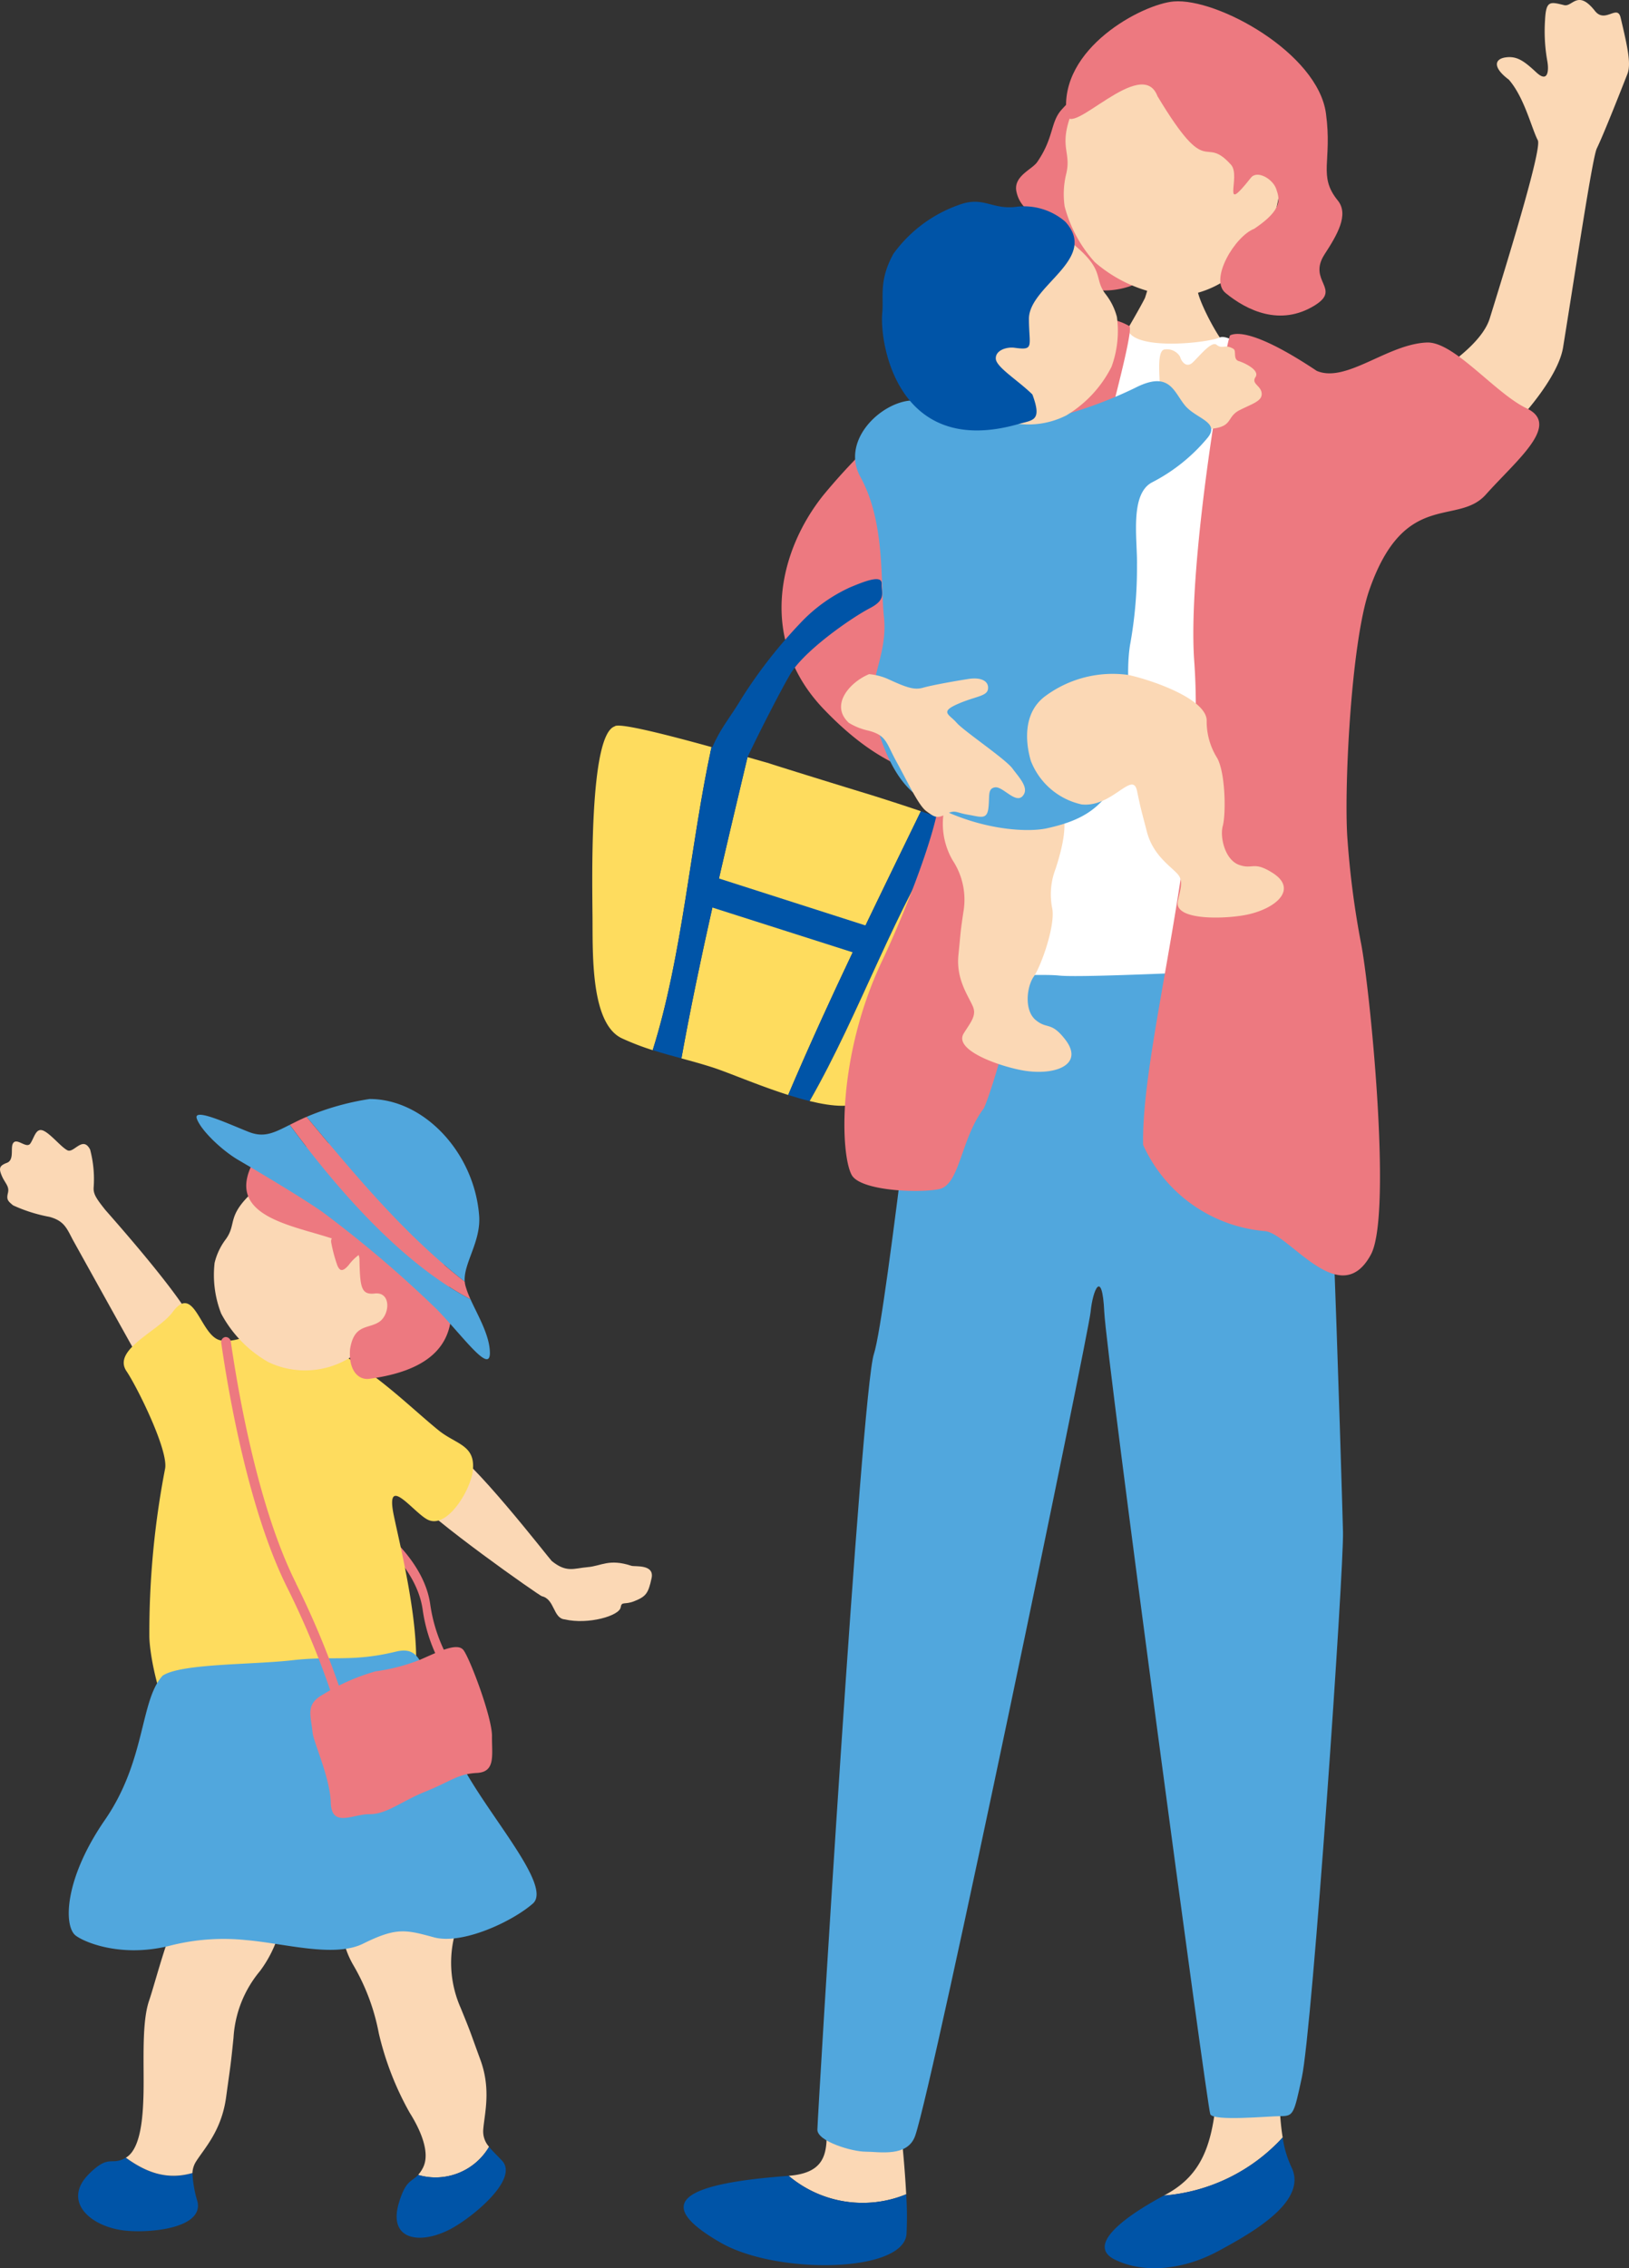 <svg data-name="グループ 10860" xmlns="http://www.w3.org/2000/svg" width="152.281" height="211.935"><rect width="100%" height="100%" fill="#333333" stroke="none"/><defs><clipPath id="a"><path data-name="長方形 1575" fill="none" d="M0 0h152.281v211.935H0z"/></clipPath></defs><g data-name="グループ 10758"><g data-name="グループ 10757" clip-path="url(#a)"><path data-name="パス 4101" d="M86.084 75.795a217.17 217.17 0 00-4.933-1.6c-1.378-.412-9.161-2.819-9.329-2.9-.227-.059-.948-.266-1.945-.551-2.168 9.114-4.483 18.756-6.177 28.147.934.255 1.887.514 2.891.836 1.456.466 4.283 1.692 7.091 2.583 3.841-9.025 8.031-17.514 12.406-26.515" fill="#fedc5e"/><path data-name="パス 4102" d="M86.084 75.795c-4.375 9-8.565 17.49-12.406 26.515.679.216 1.355.408 2.011.569 4.788-8.365 7.867-17.8 13.28-26.111-.978-.333-1.958-.664-2.885-.973" fill="#0054a7"/><path data-name="パス 4103" d="M96.975 79.689c-.648-.363-4.312-1.662-8.007-2.921-5.412 8.315-8.491 17.747-13.279 26.112 2.185.535 4.142.687 5.143-.125 1.5-1.219 4.909-5.728 6.5-8.061 1.439-2.108 4.117-6.194 6.24-8.683 1.319-1.547 4.462-5.728 3.4-6.322" fill="#fedc5e"/><path data-name="パス 4104" d="M57.464 67.87c-2.389.794-2.1 14.352-2.075 17.876.025 3.435-.17 9.929 2.763 11.279a24.627 24.627 0 002.861 1.1c2.794-8.847 3.514-19.208 5.5-28.321-3.974-1.1-8.744-2.33-9.054-1.929" fill="#fedc5e"/><path data-name="パス 4105" d="M65.5 81.535l16.68 5.344-.846 2.621-16.154-5.152z" fill="#0054a7"/><path data-name="パス 4106" d="M66.518 69.8c-1.991 9.113-2.711 19.475-5.5 28.322.9.286 1.781.526 2.683.771 1.7-9.393 4.012-19.032 6.181-28.146-.931-.265-2.1-.6-3.359-.947" fill="#0054a7"/><path data-name="パス 4107" d="M111.413 24.531c-.233 0-3.3.233-3.586.2a24.205 24.205 0 01-.787 3.09c-.292.642-2.406 4.315-2.7 4.636 3.382 3.091 8.1 2.682 10.379-.116-.612-.321-2.478-3.791-2.741-5.059-.192-.929-.568-2.4-.568-2.755" fill="#fbd8b5"/><path data-name="パス 4108" d="M136.062 44.358c2.868-1.535 9.429-8 10.059-11.912 1.247-7.729 2.747-17.749 3.149-18.573.6-1.24 1.983-4.724 2.86-6.957.356-.908.057-2.377-.634-5.272-.305-1.28-1.444.589-2.4-.625-1.61-2.044-2.1-.351-2.874-.538-1.329-.323-1.694-.445-1.789 1.387a15.8 15.8 0 00.211 3.836c.151.826.1 2.107-1.027 1.06s-1.8-1.553-2.872-1.4-1.192.964.3 2.077c1.457 1.665 2.122 4.537 2.711 5.663.378.72-2.318 9.642-4.494 16.649-1.223 3.939-9.925 7.7-10.181 8.635-.71 2.589 3.587 7.781 6.975 5.967" fill="#fbd8b5"/><path data-name="パス 4109" d="M73.723 203.3c6.473-.5 1.468-6.554 4.593-12.125 0 0 3.675-2.643 4.576-.166.687 1.887 1.568 9.089 1.82 14.017a10.735 10.735 0 01-10.989-1.726" fill="#fbd8b5"/><path data-name="パス 4110" d="M73.679 203.306l.044-.005a10.732 10.732 0 0010.989 1.726 31.987 31.987 0 01.029 3.721c-.289 3.632-12.137 3.808-17.371.8-6.006-3.454-4.376-5.46 6.309-6.24" fill="#0054a7"/><path data-name="パス 4111" d="M119.906 199.716c-.544-3.309-.244-7.7-.244-10.891-3.146-2.36-5.507-2.36-5.769 4.2s-1.049 9.965-4.982 12.063c-.037.019-.072.04-.108.059a16.857 16.857 0 0011.1-5.427" fill="#fbd8b5"/><path data-name="パス 4112" d="M119.906 199.716a16.857 16.857 0 01-11.1 5.427c-3.887 2.088-7.211 4.673-4.613 5.973 2.623 1.311 6.294 1.048 9.7-.787s8.392-4.72 6.818-7.867a9.784 9.784 0 01-.805-2.746" fill="#0054a7"/><path data-name="パス 4113" d="M87.2 85.117c-.3 1.377-4.328 37.86-5.508 41.4s-5.281 71.4-5.281 72.48 3.226 2.048 4.505 2.048 3.941.547 4.642-1.5c1.775-5.189 16.195-74.9 16.393-76.96s1.082-4.13 1.278 0 9.615 74.269 9.91 74.957 5.419.182 6.6.182 1.229-.225 1.956-3.6c1-4.642 3.941-47.549 3.85-50.991s-1.566-54.763-2.746-56.982-35.6-1.038-35.6-1.038" fill="#51a7dd"/><path data-name="パス 4114" d="M99.725 30.684c2.425-.513 5.133-.578 5.847.409 1.18 1.63 7.389.922 8.457.438s5.155 2.99 6.729 3.973a16.112 16.112 0 012.015 4.189c.055 8.607-.971 11.073.307 19.679a24.386 24.386 0 00.109 4.21c.2 2.163.885 20.356 1.671 24.093s.787 4.818-.688 4.425-2.557-1.377-4.819-1.475-17.9.787-20.356.528-11.397.516-11.397-.566c0-.842 1.882-17.612 3.686-26.215C93.748 52.766 97.1 41.6 99.725 30.684" fill="#fff"/><path data-name="パス 4115" d="M87.557 73.211c-1.665-1.317-5.09-1.229-10.578-6.978-6.17-6.465-4.187-14.765 0-19.981a58.359 58.359 0 0116.748-13.883c1.974-1.133 8.107-4.084 11.843-1.9.721.422-5.4 21.063-5.951 25.433-.273 23.757-6.28 44.647-7.646 47.651-2.184 2.868-2.229 7.165-4.2 7.558s-7.345.147-8.153-1.322c-1.059-1.925-1.4-11.092 2.864-20.054 2.348-4.939 6.455-15.432 5.069-16.528" fill="#ed7980"/><path data-name="パス 4116" d="M115 31.329c1.067-.483 3.64.357 8.094 3.326 2.757 1.167 6.586-2.5 10.287-2.651 2.545-.106 6.381 4.748 9.332 6.151 3.234 1.538-.914 4.808-3.818 8.059-2.651 2.97-7.6-.53-10.887 8.908-1.748 5.018-2.4 19.133-2.033 23.449a82.585 82.585 0 001.228 9.421c.787 3.737 3 25.4.956 29.219-2.9 5.407-7.705-2.086-9.967-2.184a13.767 13.767 0 01-11.333-8.056c-.183-9.667 5.945-29.105 4.779-45.194-.683-9.421 3.04-30.3 3.362-30.448" fill="#ed7980"/><path data-name="パス 4117" d="M97.651 24.67a7.511 7.511 0 008.012 2.064c5.024-2.067-.986-5.638-1.614-7.831-.46-1.6-.579-4.562-1.221-5.714s.316-7.347-3.61-2.916c-1.032 1.165-.69 2.6-2.263 4.875-.487.7-2.242 1.311-1.937 2.758.364 1.73 1.808 1.963 1.873 3s-1.161 2.074.76 3.768" fill="#ed7980"/><path data-name="パス 4118" d="M117.5 23.416c-2.39 3.157-5.659 4.476-8.235 4.177a13.051 13.051 0 01-6.93-3.106 12.515 12.515 0 01-2.811-5.2 7.954 7.954 0 01.149-3.048c.569-2.376-1.106-2.53 1.17-7.2.691-1.418 4.686-7.828 11.674-7.4 6.143.375 9.985 15.167 4.983 21.775" fill="#fbd8b5"/><path data-name="パス 4119" d="M108.2 8.981c-1.468-3.867-8.2 4.015-8.491 1.7C98.932 4.525 106.8.377 109.724.136c4.083-.336 13.461 4.82 14.228 10.462.61 4.5-.774 5.819 1.106 8.135 1.076 1.326-.083 3.255-1.229 5.019-1.643 2.528 1.633 3.207-.94 4.793-3.2 1.969-6.309.484-8.323-1.168-1.554-1.274.9-5.327 2.68-6 2.675-1.8 2.387-2.75 2.061-3.712s-1.789-1.794-2.37-1.058c-2.893 3.661-.884-.13-1.86-1.214-2.649-2.945-2.026 1.654-6.878-6.411" fill="#ed7980"/><path data-name="パス 4120" d="M108.4 35.727c.014-.649-.259-3.007.472-3.072a1.416 1.416 0 011.446.68c.074.326.543 1.148 1.2.513s1.743-2 2.205-1.635c.579.458.733-.106 1.574.379.314.181-.062.972.5 1.146s1.989.854 1.57 1.494.51.782.575 1.513-.832.956-2.062 1.578-.6 1.512-2.552 1.729c-1.219.136-2.439.271-3.463-1.13s-1.567-2.548-1.472-3.195" fill="#fbd8b5"/><path data-name="パス 4121" d="M99.167 75.326c-1.08-2.433-3.481-4.666-6.081-3.913s-3.934 1.3-4.589 3.381a6.787 6.787 0 00.557 5.589 6.683 6.683 0 011 4.862c-.3 2.037-.229 1.7-.459 3.985s.92 3.8 1.354 4.819c.36.847-.215 1.476-.858 2.506-1.034 1.654 3.791 3.221 5.813 3.509 2.888.41 5.433-.647 3.681-2.925-1.344-1.739-1.685-.922-2.777-1.839s-.821-3.138-.169-4.054 1.983-4.608 1.741-6.288a6.641 6.641 0 01.3-3.783c.633-1.97 1.221-4.3.486-5.845" fill="#fbd8b5"/><path data-name="パス 4122" d="M84.986 37.438c-2.843.326-6.372 3.826-4.554 7.125 2.34 4.249 1.852 9.752 2.2 13.076.356 3.365-1.322 5.583-1.028 8.374.12 1.14 1.327 6.6 4.407 8.521 4.864 3.03 9.891 3.284 11.827 2.865 4.407-.955 5.592-2.579 7.493-6.024 1.175-2.13-.344-6.6.291-11.022a40.224 40.224 0 00.664-7.562c.051-2.356-.7-6.593 1.395-7.713a16.585 16.585 0 005.219-4.188c1.175-1.469-1.1-1.763-2.131-3.011-1.067-1.3-1.439-3.3-4.7-1.616a39.883 39.883 0 01-6.1 2.355c-2.432.8-.951 1.14-4.215.212a53.74 53.74 0 00-10.768-1.392" fill="#51a7dd"/><path data-name="パス 4123" d="M92.216 38.606a7.831 7.831 0 007.464.209 11.156 11.156 0 004.229-4.55 9.732 9.732 0 00.5-4.656 5.852 5.852 0 00-1.056-2.125c-1.163-1.5.044-2.179-3.108-4.745-.957-.779-5.937-4.01-11.04-1.353-4.487 2.335-2.78 14.187 3.016 17.22" fill="#fbd8b5"/><path data-name="パス 4124" d="M99.593 20.721a5.913 5.913 0 00-4.5-1.409c-2.325.339-3.112-1.007-5.38-.193a12.8 12.8 0 00-6.194 4.592c-1.38 2.5-.9 3.985-1.044 5.537-.264 2.814 1.417 13.606 12.734 10.374 1.367-.391 2.23-.267 1.3-2.764-1.315-1.3-3.365-2.534-3.419-3.33s1.012-1.137 1.759-1.033c1.879.262 1.345-.133 1.336-2.694-.01-3.122 6.58-5.588 3.406-9.08" fill="#0054a7"/><path data-name="パス 4125" d="M105.472 63.064a10.588 10.588 0 00-7.753 1.976c-2.119 1.558-1.856 4.354-1.358 6.041a6.616 6.616 0 004.738 4.08c2.871.326 4.78-3.219 5.191-1.261s.361 1.628.915 3.789 2.109 3.157 2.846 3.943c.612.652.3 1.418.056 2.573-.39 1.855 4.536 1.67 6.477 1.256 2.772-.591 4.74-2.407 2.38-3.9-1.8-1.141-1.839-.281-3.146-.755s-1.8-2.588-1.51-3.642.268-4.867-.515-6.319a6.458 6.458 0 01-.991-3.553c-.082-2.007-5.1-3.744-7.33-4.23" fill="#fbd8b5"/><path data-name="パス 4126" d="M82.909 63.4c1.8.829 2.531 1.1 3.383.857s2.946-.614 4.213-.814 1.948.231 1.855.932-1.157.665-2.857 1.416-.737.97-.078 1.738 4.561 3.381 5.222 4.278 1.609 1.843.946 2.579-1.855-.932-2.579-.818-.48.837-.619 1.954-.766.789-1.91.6-1.174-.5-2.048-.047-1.111.25-1.845-.284-1.752-2.748-2.764-4.574-.922-2.524-2.717-2.964a5.853 5.853 0 01-1.763-.716c-1.814-1.685.138-3.829 1.9-4.546a5.64 5.64 0 011.66.411" fill="#fbd8b5"/><path data-name="パス 4127" d="M69.548 71.483c.837-1.939 3.87-7.849 4.516-8.786 1.485-2.156 5.561-4.989 7.254-5.871 1.558-.812 1.066-1.4 1.1-2.287s-1.659-.2-2.987.357a14.8 14.8 0 00-4.585 3.292 45.414 45.414 0 00-5.5 7.031c-1.2 2.014-2.024 2.809-2.916 4.973-.3.728 3.023 1.5 3.115 1.291" fill="#0054a7"/><path data-name="パス 4128" d="M39.51 150.389c-.512-3.567-3.729-6.356-5.089-7.39-.086-.065-.013-.261.162-.437s.388-.265.474-.2c1.377 1.047 4.635 3.875 5.158 7.516a14.783 14.783 0 001.608 4.93q-.38.251-.739.475a14.98 14.98 0 01-1.574-4.894" fill="#ed7980"/><path data-name="パス 4129" d="M45.718 200.588a2.159 2.159 0 01-.546-1.578c.1-1.433.767-3.733-.259-6.534s-.84-2.4-1.85-4.868a10.426 10.426 0 01-.646-6.468 10.575 10.575 0 00-1.351-7.236c-1.4-2.4-2.967-2.634-5.923-2.7s-2.756 2.642-3.036 6.076c-.228 2.2-.38 4.123.955 6.391a19.883 19.883 0 012.35 6.317 28.11 28.11 0 002.888 7.422c.785 1.246 2.041 3.635 1.223 5.168a3.053 3.053 0 01-.438.639 5.8 5.8 0 006.633-2.627" fill="#fbd8b5"/><path data-name="パス 4130" d="M45.718 200.588a5.8 5.8 0 01-6.633 2.627c-.619.676-1.158.47-1.8 2.628-1.031 3.467 1.971 3.934 4.823 2.435 2-1.05 6.459-4.666 4.816-6.4-.471-.5-.892-.892-1.207-1.29" fill="#0054a7"/><path data-name="パス 4131" d="M51.575 145.853c1.394 1.128 2.056.685 3.359.575s1.987-.818 4.1-.124c.3.1 2.164-.179 1.877 1.155-.308 1.428-.525 1.715-1.629 2.155-.908.361-1.168-.024-1.262.575-.124.789-3.04 1.634-5.237 1.12-1.084-.1-.922-1.893-2.129-2.163-.229-.051-10.488-7.237-12.114-9.358.428-1.009 2.192-4.171 3.394-4.383 1.767.353 9.48 10.318 9.641 10.448" fill="#fbd8b5"/><path data-name="パス 4132" d="M9.846 113.053c-.824-1.038-1.118-1.468-1.094-2.06a10.773 10.773 0 00-.329-3.584c-.692-1.33-1.518.376-2.121.07s-1.575-1.551-2.262-1.838-.83.655-1.2 1.2-1.29-.619-1.635.009c-.236.429.146 1.535-.557 1.8s-.782.507-.477 1.219.727.963.571 1.6.015.761.478 1.153a14.37 14.37 0 003.406 1.078c1.346.367 1.6 1.028 2.171 2.124.035.067 6.487 11.679 6.575 11.806 1.013-.624 3.807-2.693 4.878-3.323.141-1.7-8.274-11.089-8.4-11.252" fill="#fbd8b5"/><path data-name="パス 4133" d="M36.808 141.578c-.807-3.954 1.8-.305 3.146.4 1.818.957 4.028-2.731 4.242-4.525.293-2.456-1.555-2.474-3.2-3.81-2.46-2-5.056-4.642-8.893-7.02a12.713 12.713 0 00-6.488-2.27c-1.813-.087-3.2 1.139-4.9.9-1.979-.215-2.488-5.492-4.584-2.65-1.3 1.769-5.68 3.5-4.3 5.526.954 1.4 3.939 7.391 3.6 9.109a80.611 80.611 0 00-1.469 15.72c.073 2.784 1.91 10.431 4.628 10.064 7.4-1 17.776-1.543 19.1-3.233 2.864-3.011-.147-14.618-.882-18.217" fill="#fedc5e"/><path data-name="パス 4134" d="M11.764 201.607c-1.382.811-1.511-.38-3.408 1.481-2.5 2.456-.153 4.8 2.989 5.287 2.2.338 7.711-.048 7.116-2.662a10.775 10.775 0 01-.47-2.675c-2.385.683-4.336-.056-6.227-1.431" fill="#0054a7"/><path data-name="パス 4135" d="M26.529 176.8c-.072-3.055-8.2-2.457-10.323 3.061-1.042 2.7-1.793 5.684-2.271 7.081-.747 2.19-.432 6.241-.53 9.055-.054 1.532-.19 4.736-1.607 5.59-.012.008-.022.012-.034.019 1.89 1.375 3.841 2.115 6.226 1.432a2.142 2.142 0 01.311-1.03c.754-1.226 2.4-2.864 2.834-6.041s.4-2.7.694-5.565a10.673 10.673 0 012.472-6.23 11.282 11.282 0 002.228-7.372" fill="#fbd8b5"/><path data-name="パス 4136" d="M32.661 126.885a7.973 7.973 0 01-7.59.378 11.364 11.364 0 01-4.4-4.537 9.92 9.92 0 01-.61-4.726 5.961 5.961 0 011.029-2.186c1.149-1.557-.094-2.215 3.056-4.9.957-.814 5.953-4.211 11.2-1.62 4.616 2.277 3.141 14.374-2.689 17.587" fill="#fbd8b5"/><path data-name="パス 4137" d="M23.658 108.631A6.017 6.017 0 0128.2 107.1c2.373.294 3.144-1.094 5.47-.316a13.04 13.04 0 016.4 4.536c1.459 2.516 1 4.035 1.184 5.611.331 2.857 4.25 10.435-6.732 11.9-1.019.136-1.947-.772-1.8-2.755.367-2.351 1.644-1.89 2.681-2.534 1.065-.661 1.189-2.859-.367-2.681-1.285.147-1.384-.59-1.432-3.2-.059-3.177-13.625-2.073-9.955-9.036" fill="#ed7980"/><path data-name="パス 4138" d="M32.22 115.657c-.712-.263-1.387-.188-1.251.472a13.967 13.967 0 00.576 2.136c.165.329.37.734 1.047-.055a4.437 4.437 0 011.222-1.137c.448-.3.447-.215 1.249.242s1.421.873 1.766.6.351-.8.151-1.725-.165-1.866-.7-1.5a8.34 8.34 0 00-1.35 1.146 1.129 1.129 0 01-1.193.35 8.577 8.577 0 01-1.512-.526" fill="#ed7980"/><path data-name="パス 4139" d="M33.732 115.642a.812.812 0 00-.306.983c.162.589.348.912.572.945.422.062.47-.026.663-.4s.12-.678-.146-1.156-.481-.47-.783-.376" fill="#ed7980"/><path data-name="パス 4140" d="M15.212 156.563c1.735-1.146 8.331-1 12.15-1.438 3.7-.422 5.581.185 9.639-.8 3.173-.769 2.309 2.868 5.978 10.206 2.424 4.848 8.727 11.666 6.831 13.333s-6.588 3.877-9.251 3.152-3.512-.939-6.615.594c-2.709 1.337-7.3-.02-10.909-.331a20.23 20.23 0 00-7.272.551c-4.518 1.1-7.945-.384-8.705-.991-1.1-.882-1.091-5.228 2.755-10.8s3.264-11.183 5.4-13.479" fill="#51a7dd"/><path data-name="パス 4141" d="M29.216 161.837c-.179-1.671-.662-2.615 1.026-3.535a19.31 19.31 0 014.86-2.136 17.66 17.66 0 004.217-1.107c1.626-.705 3.413-1.624 4-.887s2.693 6.288 2.673 8.061.358 3.342-1.42 3.426-2.476.807-4.756 1.72-3.676 2.149-5.255 2.131-3.567 1.317-3.639-1.083-1.711-5.86-1.7-6.59" fill="#ed7980"/><path data-name="パス 4142" d="M27.68 147.948c-3.611-7.171-5.465-18.174-6.1-22.572a.492.492 0 00-.52-.447.468.468 0 00-.375.56c.637 4.454 2.518 15.6 6.2 22.923a79.453 79.453 0 014.681 11.634q.4-.291.76-.589a80.124 80.124 0 00-4.656-11.509" fill="#ed7980"/><path data-name="パス 4143" d="M43.444 119.757c-.142-1.689 1.532-3.742 1.347-6.169-.449-5.885-5.155-10.908-10.244-10.9a24.565 24.565 0 00-5.889 1.666c4.517 5.425 9.117 10.986 14.786 15.4" fill="#51a7dd"/><path data-name="パス 4144" d="M43.444 119.757c-5.669-4.417-10.269-9.978-14.786-15.4-.154.064-.291.122-.392.169-.436.2-.824.4-1.179.576 4.564 6.186 10.485 12.923 16.9 16.3a7.934 7.934 0 01-.485-1.3 2.183 2.183 0 01-.055-.341" fill="#ed7980"/><path data-name="パス 4145" d="M27.087 105.1c-1.5.758-2.407 1.228-3.847.658-1.782-.7-5.2-2.305-4.845-1.246s2.28 2.928 3.865 3.863c0 0 5.493 3.2 7.865 4.856a108.509 108.509 0 0110.7 9.1c2.458 2.526 5.013 6.144 4.97 4.033-.033-1.628-1.116-3.423-1.813-4.963-6.411-3.375-12.333-10.112-16.9-16.3" fill="#51a7dd"/></g></g></svg>